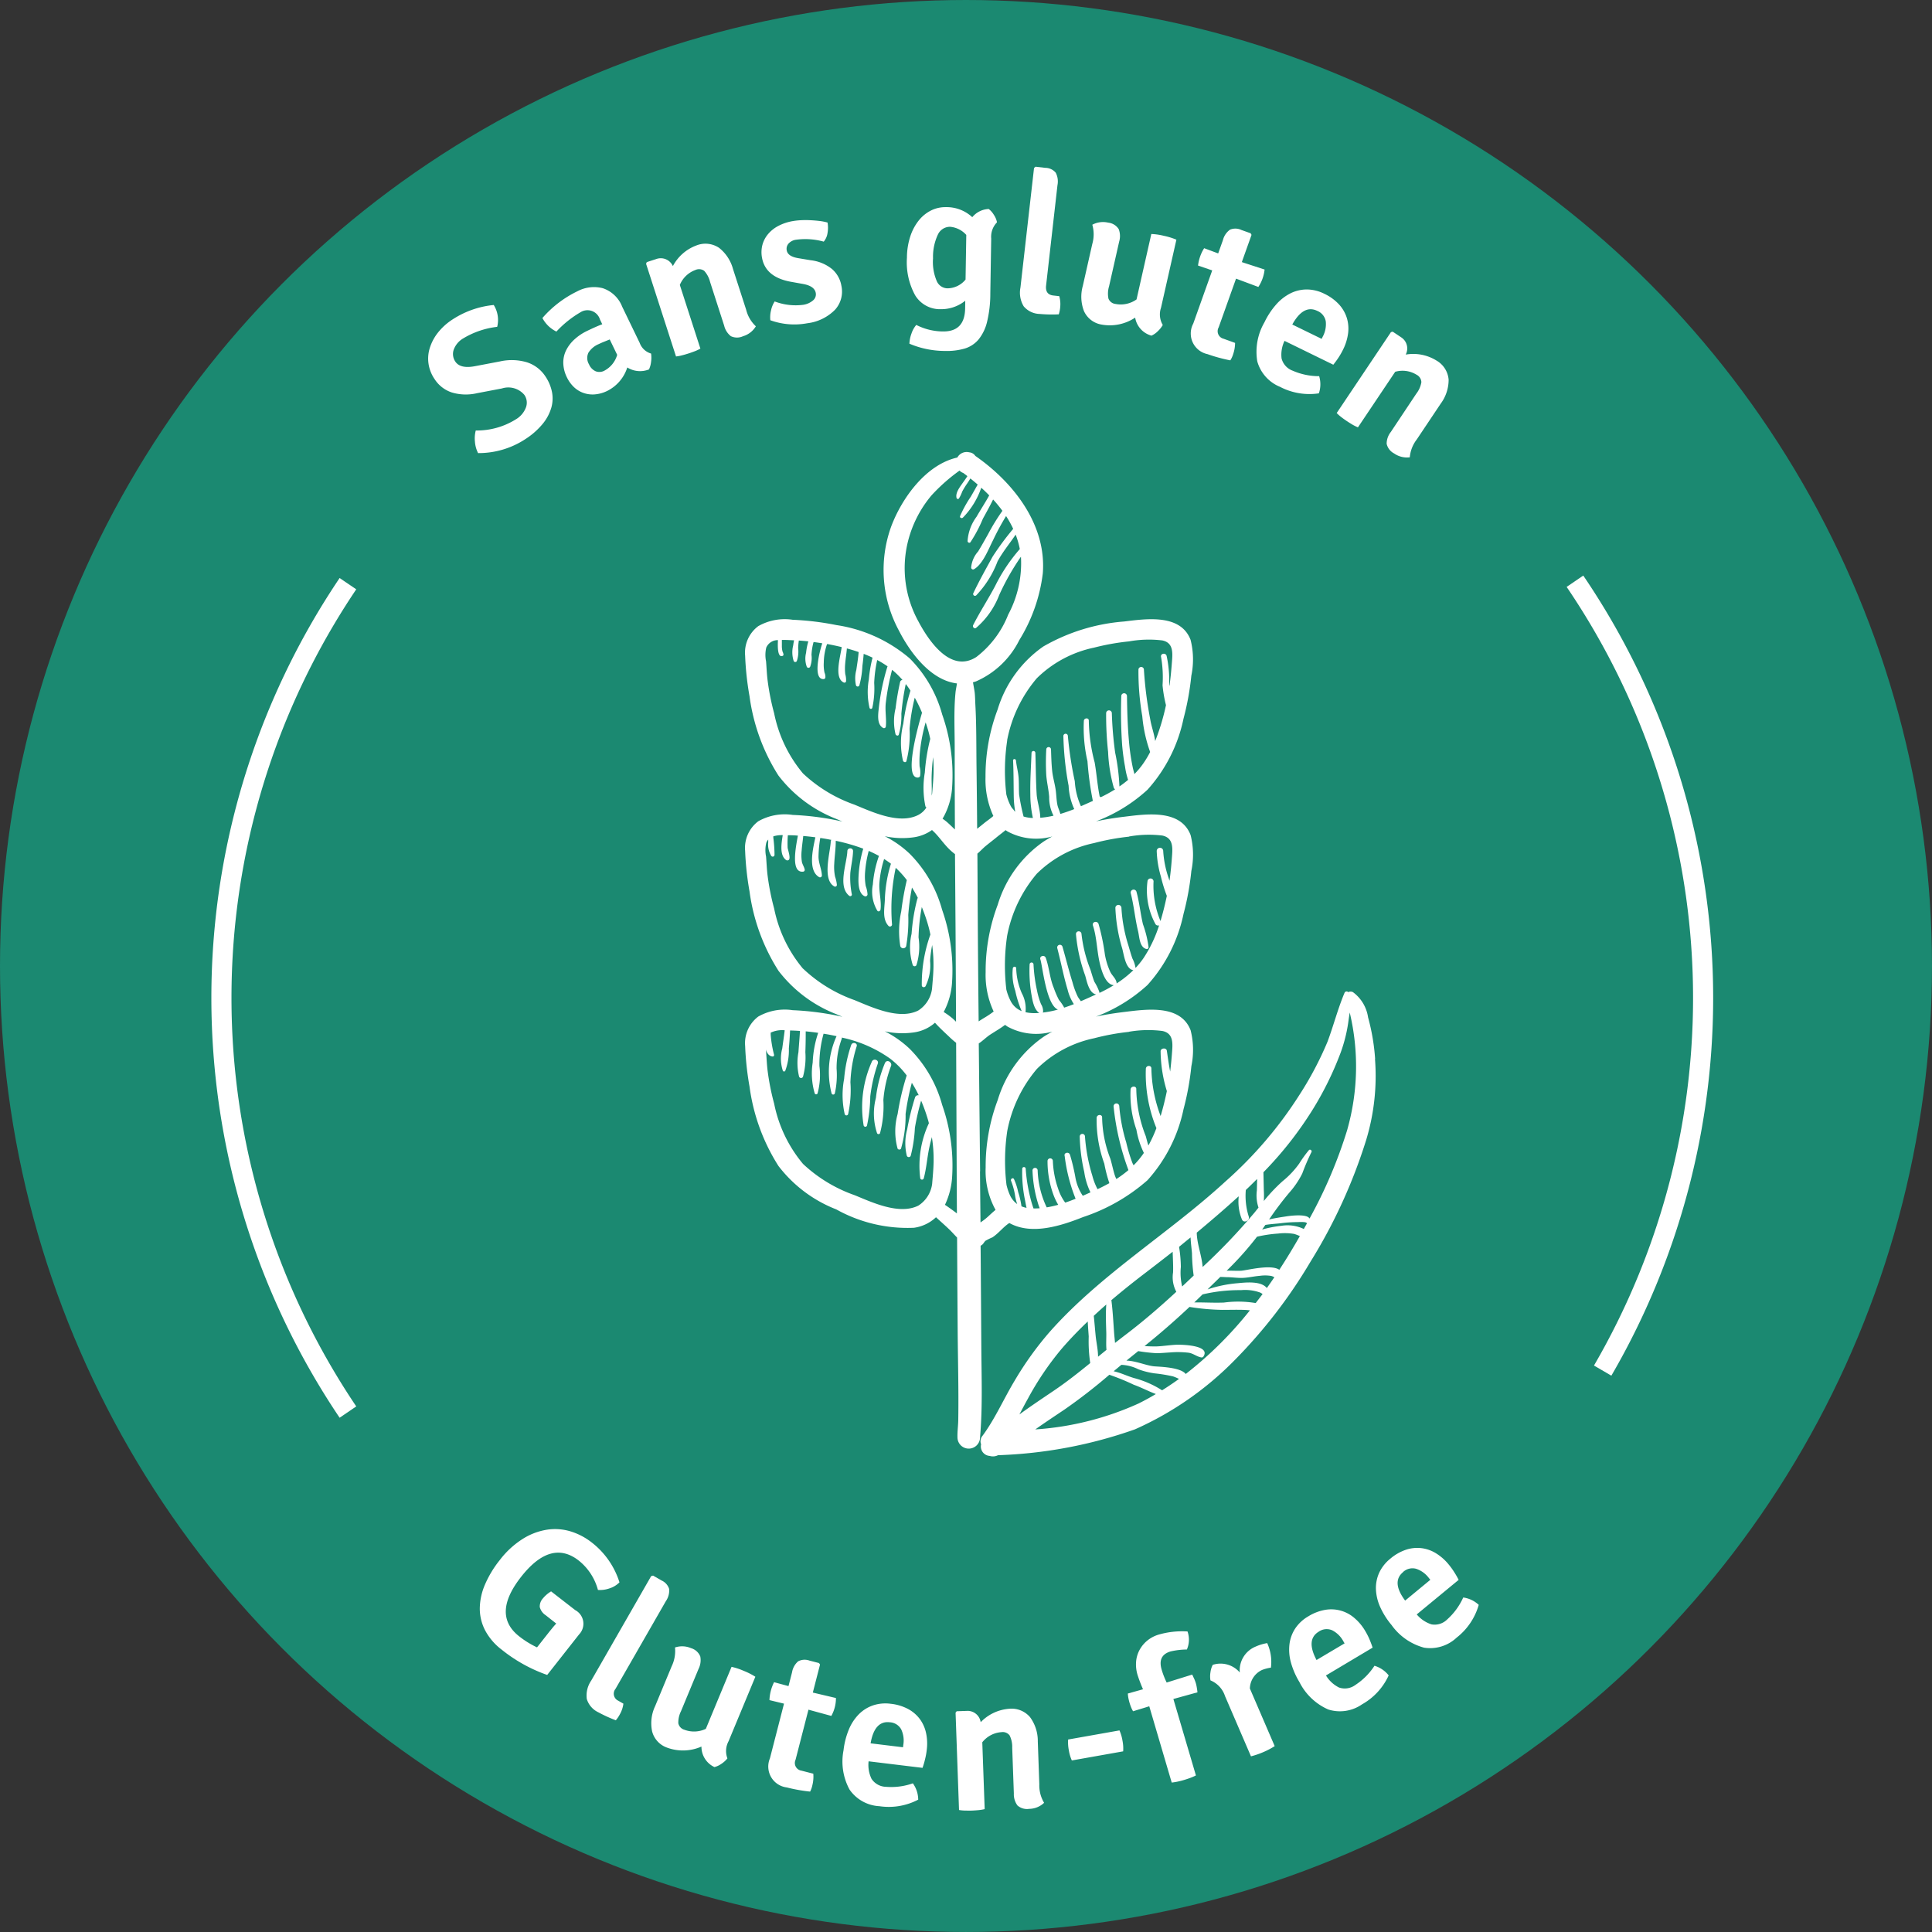<svg xmlns="http://www.w3.org/2000/svg" width="92.925" height="92.925" viewBox="0 0 92.925 92.925"><rect x="0" y="0" width="92.925" height="92.925" fill="#333333" stroke="none"/><defs><style>.a{fill:#1b8971;}.b{fill:#fff;}</style></defs><g transform="translate(0 0)"><ellipse class="a" cx="46.462" cy="46.462" rx="46.462" ry="46.462"/></g><g transform="translate(23.08 73.547)"><path class="b" d="M39.278,102.838l1.159.9a.742.742,0,0,1,.186,1.171l-1.533,1.948A7.379,7.379,0,0,1,36.9,105.64a2.838,2.838,0,0,1-.795-.926,2.276,2.276,0,0,1-.257-1.058,2.977,2.977,0,0,1,.248-1.143,5.127,5.127,0,0,1,.709-1.176,4.245,4.245,0,0,1,1.13-1.037,3.09,3.09,0,0,1,1.171-.433,2.568,2.568,0,0,1,1.126.091,3.135,3.135,0,0,1,1.008.534,3.9,3.9,0,0,1,1.326,1.911,1.168,1.168,0,0,1-.491.294,1.36,1.36,0,0,1-.544.072,2.7,2.7,0,0,0-.916-1.407q-1.338-1.054-2.773.768t-.1,2.87a4.417,4.417,0,0,0,.859.531l.521-.662c.085-.11.162-.2.229-.284s.125-.144.173-.2l-.506-.4a.657.657,0,0,1-.285-.394.569.569,0,0,1,.155-.42A1.5,1.5,0,0,1,39.278,102.838Z" transform="translate(-35.851 -99.843)"/><g transform="translate(5.122 2.229)"><path class="b" d="M43.873,108.69l.254.145a1.379,1.379,0,0,1-.164.5,1.62,1.62,0,0,1-.2.3,6.77,6.77,0,0,1-.839-.383,1.041,1.041,0,0,1-.558-.643,1.268,1.268,0,0,1,.215-.886l2.882-5.023.091-.024.411.236a.665.665,0,0,1,.364.41.912.912,0,0,1-.163.588l-2.417,4.211A.37.37,0,0,0,43.873,108.69Z" transform="translate(-42.345 -102.669)"/></g><g transform="translate(8.243 5.638)"><path class="b" d="M46.491,109.869l.794-1.914a1.69,1.69,0,0,0,.161-.907,1.084,1.084,0,0,1,.77.032.685.685,0,0,1,.446.4.942.942,0,0,1-.084.6l-.845,2.037a1.206,1.206,0,0,0-.127.578.412.412,0,0,0,.291.31,1.316,1.316,0,0,0,1.032-.043l1.237-2.982a3.061,3.061,0,0,1,.582.191,3.264,3.264,0,0,1,.563.285l-1.288,3.1a.994.994,0,0,0-.056.827,1.253,1.253,0,0,1-.287.26,1.036,1.036,0,0,1-.337.158,1.082,1.082,0,0,1-.625-.987,2.2,2.2,0,0,1-1.651.052,1.129,1.129,0,0,1-.721-.78A1.917,1.917,0,0,1,46.491,109.869Z" transform="translate(-46.303 -106.993)"/></g><g transform="translate(13.888 6.282)"><path class="b" d="M56.7,109.651a1.751,1.751,0,0,1-.222.861l-1.1-.3-.621,2.41a.372.372,0,0,0,.285.523l.569.146a1.691,1.691,0,0,1-.043.546,1.213,1.213,0,0,1-.11.315,7.741,7.741,0,0,1-1.121-.2,1.013,1.013,0,0,1-.812-1.4l.677-2.63-.7-.17a2.1,2.1,0,0,1,.222-.862l.694.188.17-.66a.888.888,0,0,1,.293-.531.672.672,0,0,1,.546-.036l.458.118.05.072-.347,1.348Z" transform="translate(-53.461 -107.809)"/></g><g transform="translate(17.457 8.383)"><path class="b" d="M61.82,113.573l-2.593-.315a1.531,1.531,0,0,0,.14.841.853.853,0,0,0,.7.386,3.125,3.125,0,0,0,1.289-.168,1.364,1.364,0,0,1,.257.785,3.048,3.048,0,0,1-1.869.315,1.861,1.861,0,0,1-1.434-.8,2.824,2.824,0,0,1-.289-1.889,3.712,3.712,0,0,1,.256-1,2.288,2.288,0,0,1,.48-.732,1.758,1.758,0,0,1,.681-.427,1.894,1.894,0,0,1,.858-.077,2.274,2.274,0,0,1,.828.249,1.717,1.717,0,0,1,.569.488,1.754,1.754,0,0,1,.3.681,2.418,2.418,0,0,1,.029.813,3.207,3.207,0,0,1-.082.443C61.91,113.3,61.868,113.439,61.82,113.573Zm-1.573-2.192q-.733-.089-.924,1.012l1.559.19.014-.113a1.262,1.262,0,0,0-.1-.746A.663.663,0,0,0,60.247,111.381Z" transform="translate(-57.986 -110.473)"/></g><g transform="translate(22.885 8.64)"><path class="b" d="M68.82,112.369l.073,2.062a1.616,1.616,0,0,0,.23.891,1.06,1.06,0,0,1-.718.291.693.693,0,0,1-.565-.165.907.907,0,0,1-.172-.576l-.079-2.2a1.226,1.226,0,0,0-.125-.592.416.416,0,0,0-.394-.156,1.282,1.282,0,0,0-.92.487l.115,3.215a2.281,2.281,0,0,1-.3.049c-.1.009-.21.017-.317.021s-.213,0-.317,0a2.261,2.261,0,0,1-.3-.027l-.166-4.682.054-.069.472-.016a.637.637,0,0,1,.682.543,2.117,2.117,0,0,1,1.35-.644,1.169,1.169,0,0,1,1.023.4A1.936,1.936,0,0,1,68.82,112.369Z" transform="translate(-64.869 -110.798)"/></g><g transform="translate(28.289 9.683)"><path class="b" d="M74.375,113.127l-2.469.438a1.953,1.953,0,0,1-.145-.494,1.975,1.975,0,0,1-.033-.513l2.469-.438a1.985,1.985,0,0,1,.145.494A1.941,1.941,0,0,1,74.375,113.127Z" transform="translate(-71.722 -112.121)"/></g><g transform="translate(31.167 4.915)"><path class="b" d="M77.481,113.351l-1.08-3.668-.779.239a1.424,1.424,0,0,1-.1-.207c-.028-.07-.051-.139-.071-.206s-.036-.136-.051-.207a1.684,1.684,0,0,1-.029-.233l.729-.205a7.051,7.051,0,0,1-.263-.692,1.709,1.709,0,0,1-.069-.635,1.424,1.424,0,0,1,.168-.568,1.506,1.506,0,0,1,.375-.45,1.563,1.563,0,0,1,.553-.287,4.064,4.064,0,0,1,1.377-.148,1.183,1.183,0,0,1-.031.868,3.548,3.548,0,0,0-.782.092q-.635.187-.431.876a3.935,3.935,0,0,0,.241.62l1.229-.382c.035.076.068.146.1.213a1.87,1.87,0,0,1,.074.2,1.764,1.764,0,0,1,.047.213c.013.075.024.151.032.227l-1.159.321,1.084,3.677a2.674,2.674,0,0,1-.285.123c-.092.034-.187.065-.283.094s-.193.054-.289.075A2.815,2.815,0,0,1,77.481,113.351Z" transform="translate(-75.371 -106.076)"/></g><g transform="translate(35.125 5.482)"><path class="b" d="M80.406,108.588a1.166,1.166,0,0,1,0-.392,1.046,1.046,0,0,1,.11-.356,1.22,1.22,0,0,1,1.3.368,1.233,1.233,0,0,1,.771-1.249,2.232,2.232,0,0,1,.547-.164,2.162,2.162,0,0,1,.179,1.181,1.891,1.891,0,0,0-.427.111,1.012,1.012,0,0,0-.585.891l1.194,2.772a3.7,3.7,0,0,1-.541.285,3.97,3.97,0,0,1-.6.206l-1.247-2.894A1.228,1.228,0,0,0,80.406,108.588Z" transform="translate(-80.39 -106.794)"/></g><g transform="translate(38.924 3.86)"><path class="b" d="M89.222,106.579l-2.244,1.338a1.538,1.538,0,0,0,.626.579.851.851,0,0,0,.791-.124,3.121,3.121,0,0,0,.916-.921,1.357,1.357,0,0,1,.683.463,3.043,3.043,0,0,1-1.284,1.394,1.862,1.862,0,0,1-1.621.246,2.819,2.819,0,0,1-1.386-1.317,3.74,3.74,0,0,1-.412-.95,2.285,2.285,0,0,1-.068-.874,1.775,1.775,0,0,1,.276-.755,1.9,1.9,0,0,1,.632-.586,2.289,2.289,0,0,1,.807-.31,1.7,1.7,0,0,1,1.406.39,2.425,2.425,0,0,1,.522.625,3.378,3.378,0,0,1,.205.4C89.127,106.31,89.177,106.443,89.222,106.579Zm-2.587-.771q-.635.379-.111,1.366l1.349-.8-.058-.1a1.267,1.267,0,0,0-.536-.529A.664.664,0,0,0,86.635,105.807Z" transform="translate(-85.206 -104.738)"/></g><g transform="translate(43.098 0.902)"><path class="b" d="M94.479,102.526l-2.016,1.662a1.54,1.54,0,0,0,.707.478.852.852,0,0,0,.763-.242,3.139,3.139,0,0,0,.766-1.05,1.363,1.363,0,0,1,.746.354,3.059,3.059,0,0,1-1.059,1.573,1.864,1.864,0,0,1-1.566.487,2.815,2.815,0,0,1-1.569-1.091,3.692,3.692,0,0,1-.551-.876,2.3,2.3,0,0,1-.2-.853,1.772,1.772,0,0,1,.159-.788,1.905,1.905,0,0,1,.535-.674,2.3,2.3,0,0,1,.751-.429,1.712,1.712,0,0,1,.746-.076,1.734,1.734,0,0,1,.7.248,2.439,2.439,0,0,1,.61.539,3.423,3.423,0,0,1,.264.365C94.344,102.274,94.415,102.4,94.479,102.526Zm-2.674-.371q-.569.47.1,1.368l1.212-1-.072-.088a1.258,1.258,0,0,0-.61-.441A.664.664,0,0,0,91.8,102.154Z" transform="translate(-90.499 -100.987)"/></g></g><g transform="translate(20.596 8.02)"><g transform="translate(0 6.648)"><path class="b" d="M35.1,32.31a1.436,1.436,0,0,1-.151-.542,1.5,1.5,0,0,1,.039-.545,3.539,3.539,0,0,0,1.937-.542,1.122,1.122,0,0,0,.48-.577.657.657,0,0,0-.077-.591,1.011,1.011,0,0,0-1.084-.312l-1.191.227a2.355,2.355,0,0,1-1.218-.035,1.566,1.566,0,0,1-.825-.639,1.762,1.762,0,0,1-.293-.737,1.706,1.706,0,0,1,.06-.763,2.291,2.291,0,0,1,.387-.732,2.878,2.878,0,0,1,.7-.635,4.39,4.39,0,0,1,1.989-.7,1.362,1.362,0,0,1,.166,1.05,4.068,4.068,0,0,0-1.632.555,1.043,1.043,0,0,0-.464.558.644.644,0,0,0,.081.557q.24.36.955.221l1.192-.227a2.569,2.569,0,0,1,1.289.039,1.672,1.672,0,0,1,.9.684,2.052,2.052,0,0,1,.313.742,1.62,1.62,0,0,1-.035.774,2.2,2.2,0,0,1-.411.764,3.565,3.565,0,0,1-.819.724A4.092,4.092,0,0,1,35.1,32.31Z" transform="translate(-32.701 -25.185)"/></g><g transform="translate(5.497 5.785)"><path class="b" d="M44.893,27.29a1.334,1.334,0,0,1,0,.4,1.154,1.154,0,0,1-.1.363,1.154,1.154,0,0,1-1.044-.094,1.9,1.9,0,0,1-.95,1.121,1.659,1.659,0,0,1-.636.176,1.318,1.318,0,0,1-.555-.084,1.292,1.292,0,0,1-.446-.289,1.613,1.613,0,0,1-.312-.438,1.652,1.652,0,0,1-.179-.686,1.341,1.341,0,0,1,.132-.617,1.786,1.786,0,0,1,.4-.528,2.494,2.494,0,0,1,.614-.413c.307-.148.55-.255.728-.32l-.11-.23a.628.628,0,0,0-.944-.343,5.018,5.018,0,0,0-1.151.925,1.5,1.5,0,0,1-.673-.652,5.259,5.259,0,0,1,1.681-1.286,1.7,1.7,0,0,1,1.221-.148,1.51,1.51,0,0,1,.932.884l.845,1.747A.825.825,0,0,0,44.893,27.29Zm-2.25.826a1.246,1.246,0,0,0,.62-.763l-.358-.741-.273.11c-.088.035-.172.073-.252.111a1.077,1.077,0,0,0-.5.416.59.59,0,0,0,.028.559.63.63,0,0,0,.319.334A.5.5,0,0,0,42.643,28.116Z" transform="translate(-39.671 -24.09)"/></g><g transform="translate(10.48 3.703)"><path class="b" d="M50.169,22.664l.634,1.963a1.626,1.626,0,0,0,.466.795,1.067,1.067,0,0,1-.613.476.692.692,0,0,1-.588,0,.911.911,0,0,1-.323-.507l-.677-2.1a1.23,1.23,0,0,0-.282-.535.419.419,0,0,0-.422-.043,1.288,1.288,0,0,0-.752.72l.989,3.062a1.963,1.963,0,0,1-.272.128c-.1.038-.2.074-.3.106s-.2.062-.305.088a2.038,2.038,0,0,1-.295.056l-1.44-4.458.034-.08.45-.146a.639.639,0,0,1,.805.337,2.112,2.112,0,0,1,1.123-.989,1.174,1.174,0,0,1,1.095.109A1.933,1.933,0,0,1,50.169,22.664Z" transform="translate(-45.99 -21.451)"/></g><g transform="translate(16.031 2.564)"><path class="b" d="M53.454,24.825a1.34,1.34,0,0,1,.033-.473,1.247,1.247,0,0,1,.176-.431,2.834,2.834,0,0,0,1.368.162.937.937,0,0,0,.476-.212.376.376,0,0,0,.131-.361c-.04-.218-.24-.36-.6-.428l-.558-.1q-1.25-.213-1.425-1.152a1.423,1.423,0,0,1,.016-.624,1.351,1.351,0,0,1,.27-.521,1.625,1.625,0,0,1,.49-.393,2.336,2.336,0,0,1,.688-.233,3.208,3.208,0,0,1,.4-.045,4.4,4.4,0,0,1,.457,0c.155.007.305.02.449.037a2.573,2.573,0,0,1,.38.075,1.432,1.432,0,0,1,0,.5.823.823,0,0,1-.183.418,3.309,3.309,0,0,0-1.335-.091.587.587,0,0,0-.36.187.379.379,0,0,0-.084.328c.035.192.218.315.55.371l.6.1a1.985,1.985,0,0,1,1.021.418,1.365,1.365,0,0,1,.457.81,1.3,1.3,0,0,1-.3,1.147,2.248,2.248,0,0,1-1.341.656A3.394,3.394,0,0,1,53.454,24.825Z" transform="translate(-53.029 -20.006)"/></g><g transform="translate(23.022 1.937)"><path class="b" d="M65.039,19.7a1.079,1.079,0,0,1,.792-.394,1.039,1.039,0,0,1,.251.288.959.959,0,0,1,.146.353.993.993,0,0,0-.278.781l-.043,2.64a5.772,5.772,0,0,1-.155,1.361,2.143,2.143,0,0,1-.411.854,1.4,1.4,0,0,1-.674.438,3.119,3.119,0,0,1-.944.113,4.39,4.39,0,0,1-1.707-.349,1.577,1.577,0,0,1,.1-.491,1.235,1.235,0,0,1,.23-.412,2.853,2.853,0,0,0,1.272.314q1.061.018,1.078-1.109l.006-.369a1.839,1.839,0,0,1-1.17.407,1.393,1.393,0,0,1-1.243-.673,3.29,3.29,0,0,1-.392-1.805,3.308,3.308,0,0,1,.163-1.028,2.427,2.427,0,0,1,.409-.765,1.767,1.767,0,0,1,.59-.478,1.544,1.544,0,0,1,.712-.159A1.81,1.81,0,0,1,65.039,19.7Zm-.323,3,.035-2.147a1.181,1.181,0,0,0-.779-.391.643.643,0,0,0-.593.388,2.507,2.507,0,0,0-.227,1.132,2.318,2.318,0,0,0,.177,1.087.572.572,0,0,0,.5.353A1.135,1.135,0,0,0,64.716,22.7Z" transform="translate(-61.893 -19.211)"/></g><g transform="translate(28.469)"><path class="b" d="M70.391,22.947l.292.033a1.39,1.39,0,0,1,.046.52,1.575,1.575,0,0,1-.069.354,6.629,6.629,0,0,1-.921-.019,1.036,1.036,0,0,1-.767-.368,1.268,1.268,0,0,1-.156-.9l.654-5.754.073-.059.47.054a.659.659,0,0,1,.5.233.91.91,0,0,1,.084.6l-.547,4.824Q70,22.9,70.391,22.947Z" transform="translate(-68.8 -16.755)"/></g><g transform="translate(31.418 2.664)"><path class="b" d="M72.606,23.2l.457-2.022a1.672,1.672,0,0,0,0-.92,1.091,1.091,0,0,1,.765-.1.683.683,0,0,1,.506.314.943.943,0,0,1,.02.6l-.486,2.15a1.2,1.2,0,0,0-.028.591.414.414,0,0,0,.341.256,1.311,1.311,0,0,0,1.009-.218l.711-3.147a2.951,2.951,0,0,1,.606.088,3.279,3.279,0,0,1,.6.185l-.741,3.278a.992.992,0,0,0,.086.825,1.283,1.283,0,0,1-.239.3,1.035,1.035,0,0,1-.305.213,1.082,1.082,0,0,1-.784-.867,2.2,2.2,0,0,1-1.618.334,1.129,1.129,0,0,1-.844-.647A1.923,1.923,0,0,1,72.606,23.2Z" transform="translate(-72.539 -20.133)"/></g><g transform="translate(36.697 2.967)"><path class="b" d="M82.765,22.494a1.89,1.89,0,0,1-.1.438,1.848,1.848,0,0,1-.2.4l-1.073-.4-.836,2.344a.373.373,0,0,0,.237.547l.553.2a1.735,1.735,0,0,1-.092.539,1.168,1.168,0,0,1-.138.3,7.726,7.726,0,0,1-1.1-.3,1.012,1.012,0,0,1-.682-1.468l.912-2.558-.681-.233a1.879,1.879,0,0,1,.1-.435,1.828,1.828,0,0,1,.194-.4l.674.251.229-.642a.88.88,0,0,1,.339-.5.671.671,0,0,1,.547.014l.446.159.043.077-.467,1.31Z" transform="translate(-79.234 -20.517)"/></g><g transform="translate(39.827 5.902)"><path class="b" d="M86.908,27.859l-2.346-1.147a1.533,1.533,0,0,0-.143.841.849.849,0,0,0,.537.594,3.133,3.133,0,0,0,1.272.263,1.358,1.358,0,0,1-.014.826,3.055,3.055,0,0,1-1.869-.313A1.865,1.865,0,0,1,83.252,27.7a2.819,2.819,0,0,1,.344-1.88,3.694,3.694,0,0,1,.57-.864,2.279,2.279,0,0,1,.693-.536,1.769,1.769,0,0,1,.783-.18,1.9,1.9,0,0,1,.835.207,2.291,2.291,0,0,1,.7.506,1.731,1.731,0,0,1,.379.648,1.761,1.761,0,0,1,.064.743,2.454,2.454,0,0,1-.238.778,3.455,3.455,0,0,1-.222.391Q87.042,27.692,86.908,27.859Zm-.768-2.588q-.664-.323-1.205.655l1.412.689.05-.1a1.266,1.266,0,0,0,.149-.738A.664.664,0,0,0,86.14,25.271Z" transform="translate(-83.202 -24.239)"/></g><g transform="translate(43.697 7.94)"><path class="b" d="M93.108,30.282,91.959,32a1.627,1.627,0,0,0-.335.858,1.075,1.075,0,0,1-.753-.185.694.694,0,0,1-.36-.465.915.915,0,0,1,.2-.568L91.936,29.8a1.228,1.228,0,0,0,.245-.554.418.418,0,0,0-.228-.357,1.285,1.285,0,0,0-1.031-.144l-1.792,2.673a2.439,2.439,0,0,1-.269-.134c-.089-.054-.179-.11-.267-.169s-.176-.121-.259-.185a2.236,2.236,0,0,1-.227-.2l2.609-3.892.084-.023.393.263a.636.636,0,0,1,.234.84A2.118,2.118,0,0,1,92.9,28.2a1.172,1.172,0,0,1,.592.927A1.934,1.934,0,0,1,93.108,30.282Z" transform="translate(-88.109 -26.823)"/></g></g><g transform="translate(10.166 27.802)"><path class="b" d="M25.645,82.226a36.138,36.138,0,0,1,0-40.388l.8.543a35.17,35.17,0,0,0,0,39.3Z" transform="translate(-19.476 -41.838)"/></g><g transform="translate(75.352 27.684)"><path class="b" d="M104.283,80.172l-.836-.488a35.179,35.179,0,0,0-1.315-37.45l.8-.545a36.153,36.153,0,0,1,1.351,38.483Z" transform="translate(-102.132 -41.689)"/></g><g transform="translate(35.838 21.74)"><path class="b" d="M57.22,53.347c0-.176-.267-.175-.274,0-.02.593-.482,1.715.1,2.158a.078.078,0,0,0,.118-.067,4.113,4.113,0,0,1-.075-1.046C57.125,54.043,57.21,53.7,57.22,53.347Zm.9,10.139a5.345,5.345,0,0,0-.39,3.061.084.084,0,0,0,.161,0,7.1,7.1,0,0,0,.157-1.4,7.556,7.556,0,0,1,.363-1.58C58.473,63.381,58.184,63.3,58.119,63.485ZM70.929,57.2c.068.281.065.772.4.857a.084.084,0,0,0,.106-.08,5.216,5.216,0,0,0-.272-1.114c-.122-.517-.17-1.046-.311-1.559a.142.142,0,0,0-.274.075C70.731,55.984,70.783,56.6,70.929,57.2Zm-12.17,6.329a6.191,6.191,0,0,0-.44,1.692,3,3,0,0,0,.057,1.7.081.081,0,0,0,.14,0,5.068,5.068,0,0,0,.162-1.6,5.961,5.961,0,0,1,.364-1.626C59.126,63.51,58.851,63.342,58.759,63.534Zm-1.626-.863a6.807,6.807,0,0,0-.342,1.638A4.133,4.133,0,0,0,56.819,66a.086.086,0,0,0,.164,0,5.44,5.44,0,0,0,.11-1.534,6.572,6.572,0,0,1,.3-1.725C57.452,62.575,57.191,62.507,57.133,62.671ZM63.39,77.264q-.015-2.468-.035-4.934a.558.558,0,0,0,.072-.047c.069-.053.1-.138.163-.192a2.9,2.9,0,0,1,.329-.163c.3-.192.521-.5.818-.692,1.073.6,2.5.131,3.551-.287a8.942,8.942,0,0,0,3.095-1.772,7.325,7.325,0,0,0,1.732-3.414,13.263,13.263,0,0,0,.377-2.069,3.867,3.867,0,0,0-.035-1.725c-.483-1.263-2.14-1.011-3.2-.883-.442.054-.9.124-1.351.222a7.676,7.676,0,0,0,2.476-1.52,7.327,7.327,0,0,0,1.732-3.415,13.236,13.236,0,0,0,.377-2.069,3.867,3.867,0,0,0-.035-1.725c-.483-1.263-2.14-1.012-3.2-.883-.442.053-.9.124-1.351.221a7.662,7.662,0,0,0,2.476-1.52,7.325,7.325,0,0,0,1.732-3.414,13.236,13.236,0,0,0,.377-2.069,3.867,3.867,0,0,0-.035-1.725c-.483-1.263-2.14-1.012-3.2-.884a9.2,9.2,0,0,0-3.881,1.2,5.7,5.7,0,0,0-2.2,3.032,9.05,9.05,0,0,0-.583,3.251,4.172,4.172,0,0,0,.377,1.871c-.14.125-.305.233-.434.338s-.229.186-.345.277q-.011-1.463-.03-2.927c-.014-1.023,0-2.053-.058-3.074-.009-.176-.01-.356-.028-.531-.011-.1-.032-.209-.05-.313-.028-.155-.006-.029-.035-.2v0c.049-.013.1-.028.148-.045A4.206,4.206,0,0,0,65.216,43.2a7.9,7.9,0,0,0,1.13-3.206c.188-2.342-1.412-4.382-3.245-5.654a.387.387,0,0,0-.25-.166l-.053-.009a.512.512,0,0,0-.562.253c-1.513.338-2.666,1.955-3.175,3.3a6.139,6.139,0,0,0,.361,5.017c.546,1.072,1.535,2.4,2.795,2.548-.013.084,0,0-.023.144-.017.1-.039.208-.048.313-.087.893-.034,1.812-.037,2.707q0,1.931.01,3.86c-.11-.1-.218-.21-.331-.311a2.151,2.151,0,0,0-.263-.205,3.4,3.4,0,0,0,.463-1.565,8.78,8.78,0,0,0-.481-3.449,6.1,6.1,0,0,0-1.565-2.7,7.023,7.023,0,0,0-3.523-1.6,13.508,13.508,0,0,0-2.1-.255,2.579,2.579,0,0,0-1.658.306,1.593,1.593,0,0,0-.632,1.419,14.288,14.288,0,0,0,.212,1.956,9.438,9.438,0,0,0,1.388,3.808A6.444,6.444,0,0,0,56.413,51.8l.295.126c-.1-.022-.193-.043-.289-.062a13.416,13.416,0,0,0-2.1-.256,2.579,2.579,0,0,0-1.658.306,1.6,1.6,0,0,0-.632,1.419,14.287,14.287,0,0,0,.212,1.956A9.438,9.438,0,0,0,53.63,59.1a6.444,6.444,0,0,0,2.783,2.091l.295.126c-.1-.021-.193-.043-.289-.062A13.512,13.512,0,0,0,54.32,61a2.579,2.579,0,0,0-1.658.306,1.6,1.6,0,0,0-.632,1.419,14.313,14.313,0,0,0,.212,1.957,9.434,9.434,0,0,0,1.388,3.808,6.444,6.444,0,0,0,2.783,2.091,7.032,7.032,0,0,0,3.738.884,1.925,1.925,0,0,0,1.058-.506c.219.2.44.394.654.6.11.106.23.244.361.377q.012,2.235.028,4.468c.01,1.416.051,2.836.029,4.252,0,.3-.047.59-.039.888a.543.543,0,0,0,1.086,0C63.453,80.118,63.4,78.692,63.39,77.264ZM61.723,53.127a2.718,2.718,0,0,0,.4.366q.014,1.831.027,3.662.014,2.2.023,4.4c-.067-.067-.13-.129-.185-.174a3.505,3.505,0,0,0-.409-.294,3.488,3.488,0,0,0,.405-1.469,8.78,8.78,0,0,0-.481-3.449,6.1,6.1,0,0,0-1.565-2.7,5.048,5.048,0,0,0-1.192-.837,3.947,3.947,0,0,0,1.4.051,1.98,1.98,0,0,0,.871-.349c.032.03.065.061.1.095C61.337,52.645,61.514,52.9,61.723,53.127ZM61,49.732c.01-.3.032-.6.071-.9a7.219,7.219,0,0,1,.022.741c-.008.336-.042.672-.069,1.008-.008.035-.017.07-.026.1C61.018,50.364,60.991,50.032,61,49.732Zm-6.187-.118a6.5,6.5,0,0,1-1.388-2.892,11.775,11.775,0,0,1-.314-1.576c-.039-.308-.05-.616-.075-.925a1.529,1.529,0,0,1,.01-.663.6.6,0,0,1,.562-.357c-.019.356-.013.871.235.752a.065.065,0,0,0,.032-.057.417.417,0,0,0-.045-.14,1.037,1.037,0,0,1-.034-.292c0-.091,0-.182,0-.273.113,0,.223,0,.322.006s.177.008.265.012c-.017.08-.032.161-.042.244a1.36,1.36,0,0,0,.026.759.086.086,0,0,0,.147,0,1.426,1.426,0,0,0,.066-.623,2.986,2.986,0,0,1,.032-.368c.153.009.305.023.457.039a2.987,2.987,0,0,0-.108.55,1.138,1.138,0,0,0,.036.678.092.092,0,0,0,.157,0,1.2,1.2,0,0,0,.067-.581,2.818,2.818,0,0,1,.1-.615c.14.018.279.038.419.061-.163.482-.453,1.752.066,1.721a.087.087,0,0,0,.082-.063.493.493,0,0,0-.041-.248,1.8,1.8,0,0,1-.035-.478,2.817,2.817,0,0,1,.157-.894l.026,0c.224.042.452.09.679.145-.062.465-.377,1.477.092,1.7a.08.08,0,0,0,.117-.048,1.04,1.04,0,0,0-.037-.349,2.432,2.432,0,0,1-.006-.485c.018-.252.065-.5.082-.754q.286.077.567.174c-.023.289-.069.573-.112.86a1.557,1.557,0,0,0-.017.737.086.086,0,0,0,.165,0,4.2,4.2,0,0,0,.144-.928c.026-.195.048-.388.062-.582q.218.084.427.183a6.273,6.273,0,0,0-.178,1.043,3.423,3.423,0,0,0,.032,1.371.07.07,0,0,0,.134,0,4.349,4.349,0,0,0,.091-1.2,6.237,6.237,0,0,1,.145-1.1,4.7,4.7,0,0,1,.5.306.15.15,0,0,0-.016.034,10.794,10.794,0,0,0-.4,1.9c-.032.313-.129.845.2,1.026a.088.088,0,0,0,.131-.075c.038-.374-.049-.763,0-1.15a11.564,11.564,0,0,1,.3-1.571,4.074,4.074,0,0,1,.5.488.124.124,0,0,0-.114.1,12.744,12.744,0,0,0-.218,1.266,2.633,2.633,0,0,0,0,1.249c.024.057.121.094.153.02a3.155,3.155,0,0,0,.125-1.006,11.89,11.89,0,0,1,.212-1.433c.08.1.155.21.226.319a9.174,9.174,0,0,0-.344,1.589,3.806,3.806,0,0,0-.014,1.785c.024.06.129.1.162.021a5.118,5.118,0,0,0,.154-1.557,9.307,9.307,0,0,1,.248-1.5,6.6,6.6,0,0,1,.35.726c-.182.615-.9,3.166-.192,3.114a.108.108,0,0,0,.1-.074,1.193,1.193,0,0,0-.025-.468,4.585,4.585,0,0,1,.008-.6,7.937,7.937,0,0,1,.284-1.511q.065.193.121.386c.039.136.071.272.1.409a9.078,9.078,0,0,0-.261,1.62,4.324,4.324,0,0,0,.028,1.618.105.105,0,0,0,.049.06,1.022,1.022,0,0,1-.4.365c-.916.461-2.207-.148-3.062-.5A6.989,6.989,0,0,1,54.814,49.614Zm0,9.39a6.5,6.5,0,0,1-1.388-2.892,11.775,11.775,0,0,1-.314-1.576c-.039-.308-.05-.616-.075-.925a1.529,1.529,0,0,1,.01-.663.5.5,0,0,1,.094-.155c0,.041,0,.082,0,.124a1.058,1.058,0,0,0,.141.655.087.087,0,0,0,.162-.043,6.824,6.824,0,0,0-.058-.826c0-.021,0-.043,0-.065a1.427,1.427,0,0,1,.453-.058c-.072.441-.149.98.165,1.2a.111.111,0,0,0,.112,0c.13-.068-.035-.5-.042-.6a5.157,5.157,0,0,1,.011-.595l.043,0q.22,0,.44.019c-.107.58-.347,1.793.247,1.733a.085.085,0,0,0,.08-.106c-.026-.122-.1-.226-.132-.349a2.053,2.053,0,0,1-.014-.561c.015-.233.054-.465.076-.7q.292.024.584.063c-.118.554-.372,1.595.18,1.915a.089.089,0,0,0,.133-.076c-.009-.3-.157-.58-.162-.9a5.835,5.835,0,0,1,.084-.907c.12.018.24.037.359.059l.174.034a.122.122,0,0,0-.029.076c-.02.527-.425,1.828.17,2.162a.084.084,0,0,0,.125-.073,1.721,1.721,0,0,0-.086-.394,2.306,2.306,0,0,1-.041-.616c.016-.361.072-.718.073-1.08a.1.1,0,0,0,0-.032,9.074,9.074,0,0,1,1.323.38,5.507,5.507,0,0,0-.219,1.2c-.02.3-.06.923.275,1.081a.1.1,0,0,0,.149-.085,1.385,1.385,0,0,0-.086-.4,2.63,2.63,0,0,1-.027-.717,5.358,5.358,0,0,1,.171-.972,5.349,5.349,0,0,1,.491.241,5.373,5.373,0,0,0-.293,1.372,1.788,1.788,0,0,0,.218,1.267c.056.065.144.006.152-.062.049-.418-.085-.851-.054-1.278a5.056,5.056,0,0,1,.226-1.151c.1.064.2.131.293.2l.035.028a6.512,6.512,0,0,0-.293,1.744c-.017.416-.132.919.18,1.251a.1.1,0,0,0,.166-.069,9.428,9.428,0,0,1,.177-2.729,4.361,4.361,0,0,1,.534.59,13.833,13.833,0,0,0-.268,1.5,4.524,4.524,0,0,0-.046,1.675.149.149,0,0,0,.284,0,7.441,7.441,0,0,0,.1-1.5,11.352,11.352,0,0,1,.178-1.318c.1.162.2.33.282.5a.164.164,0,0,0-.028.058,9.041,9.041,0,0,0-.273,1.668,2.857,2.857,0,0,0,.06,1.513.1.1,0,0,0,.171,0A2.942,2.942,0,0,0,60.37,57.5a8.7,8.7,0,0,1,.157-1.46,8.1,8.1,0,0,1,.312.9q.059.211.1.424a7.007,7.007,0,0,0-.413,2.438c0,.1.128.121.179.048a2.278,2.278,0,0,0,.22-1.22,6.043,6.043,0,0,1,.1-.763,6.933,6.933,0,0,1,.062,1.1c-.008.335-.042.672-.069,1.008a1.458,1.458,0,0,1-.663,1.041c-.916.461-2.207-.148-3.062-.5A7,7,0,0,1,54.814,59Zm6.28,9.345c-.008.335-.042.672-.069,1.008a1.462,1.462,0,0,1-.663,1.042c-.916.46-2.207-.149-3.062-.5a7,7,0,0,1-2.486-1.506A6.5,6.5,0,0,1,53.426,65.5a11.763,11.763,0,0,1-.314-1.575c-.039-.308-.05-.617-.075-.926,0-.036-.007-.073-.011-.11.055.19.156.323.33.339.047,0,.073-.047.065-.085a5.351,5.351,0,0,1-.162-.963c0-.032,0-.065,0-.1a1.277,1.277,0,0,1,.673-.114c-.033.292-.08.581-.117.873a1.879,1.879,0,0,0,.03,1.077.066.066,0,0,0,.114,0,2.841,2.841,0,0,0,.173-1.077c.026-.288.047-.576.058-.864q.239.006.477.023c-.019.341-.05.68-.073,1.02a2.8,2.8,0,0,0,.028,1.166.1.1,0,0,0,.195,0,3.6,3.6,0,0,0,.109-1.166c.013-.333.018-.664.017-1,.2.019.4.042.6.071a5.084,5.084,0,0,0-.264,1.429,3.376,3.376,0,0,0,.1,1.491.077.077,0,0,0,.132,0,3.4,3.4,0,0,0,.091-1.329,5.5,5.5,0,0,1,.2-1.549c.065.011.132.021.2.033q.212.039.426.086l-.008.014A4.164,4.164,0,0,0,56.187,65a.082.082,0,0,0,.157,0,4.023,4.023,0,0,0,.084-1.188,4.13,4.13,0,0,1,.245-1.431.113.113,0,0,0,.006-.064A6.242,6.242,0,0,1,59,63.327a4.184,4.184,0,0,1,.8.812,12.492,12.492,0,0,0-.436,1.856,3.108,3.108,0,0,0,0,1.667.1.1,0,0,0,.162,0,5.715,5.715,0,0,0,.221-1.67,11.742,11.742,0,0,1,.3-1.5,5.935,5.935,0,0,1,.332.6.155.155,0,0,0-.179.11,12.007,12.007,0,0,0-.376,1.528A2.538,2.538,0,0,0,59.806,68a.1.1,0,0,0,.188,0,6.634,6.634,0,0,0,.2-1.341,12.3,12.3,0,0,1,.3-1.308,8.027,8.027,0,0,1,.345.972c.01.038.02.076.029.113a4.831,4.831,0,0,0-.416,2.652.088.088,0,0,0,.168,0c.131-.483.162-.987.266-1.476.036-.17.08-.339.125-.508A6.921,6.921,0,0,1,61.094,68.349Zm.818,2.2c-.084-.058-.175-.125-.271-.187a3.618,3.618,0,0,0,.346-1.359,8.778,8.778,0,0,0-.481-3.449,6.1,6.1,0,0,0-1.565-2.7,5.048,5.048,0,0,0-1.192-.837,3.929,3.929,0,0,0,1.4.051,1.937,1.937,0,0,0,1.013-.465c.207.233.441.446.666.658a3.927,3.927,0,0,0,.351.308q.011,2.471.021,4.942.007,1.631.016,3.263C62.117,70.7,62.016,70.623,61.912,70.552Zm-1.521-28.2a5.306,5.306,0,0,1-.522-3.923,5.533,5.533,0,0,1,1.125-2.187,8.662,8.662,0,0,1,1.349-1.193.443.443,0,0,0,.178.114c.066.05.133.1.2.153-.084.134-.181.262-.273.394-.125.179-.309.431-.248.658a.066.066,0,0,0,.11.028,1.722,1.722,0,0,0,.162-.339,3.6,3.6,0,0,1,.237-.386c.054-.08.106-.161.154-.243q.179.143.353.294c-.11.193-.218.387-.33.58a5.708,5.708,0,0,0-.517.935c-.029.083.077.123.133.077a3.84,3.84,0,0,0,.886-1.44q.2.179.382.368c-.192.35-.411.682-.61,1.029a2.2,2.2,0,0,0-.431,1.169c0,.062.088.114.136.057a6.637,6.637,0,0,0,.6-1.132c.169-.307.339-.612.492-.927a6.692,6.692,0,0,1,.448.546,9.923,9.923,0,0,0-.685,1.114c-.159.282-.314.565-.484.841a1.344,1.344,0,0,0-.335.774.093.093,0,0,0,.139.08c.432-.253.69-.96.912-1.391a12.669,12.669,0,0,1,.629-1.166,4.932,4.932,0,0,1,.342.615,13.469,13.469,0,0,0-.991,1.34c-.314.575-.644,1.159-.924,1.75a.089.089,0,0,0,.14.107,4.843,4.843,0,0,0,1.023-1.632c.248-.458.581-.856.871-1.286a4.121,4.121,0,0,1,.2.693,8.222,8.222,0,0,0-1.182,1.768c-.337.639-.735,1.247-1.062,1.889-.042.083.049.2.139.138a3.942,3.942,0,0,0,1.116-1.589,11.8,11.8,0,0,1,1.043-1.838,5.239,5.239,0,0,1-.613,2.786,4.751,4.751,0,0,1-1.534,2.04C61.933,44.792,60.893,43.282,60.392,42.355Zm10.1,19.688A5.41,5.41,0,0,1,72.1,62c.472.1.5.481.472.9-.025.353-.055.7-.1,1.052-.065-.333-.111-.67-.159-1-.024-.169-.318-.131-.3.04a6.758,6.758,0,0,0,.3,1.9c-.082.394-.179.8-.3,1.2a6.836,6.836,0,0,1-.444-2.283c.008-.174-.249-.167-.266,0a6.857,6.857,0,0,0,.508,2.864l0,0a6.464,6.464,0,0,1-.384.834c-.053-.146-.086-.3-.128-.448a6.437,6.437,0,0,1-.456-2.254c.015-.177-.252-.171-.274,0a5.067,5.067,0,0,0,.279,1.938,4.2,4.2,0,0,0,.359,1.121l-.018.028a3.965,3.965,0,0,1-.475.568.93.93,0,0,1-.065-.132,7.824,7.824,0,0,1-.29-.969,8.272,8.272,0,0,1-.334-1.737.137.137,0,0,0-.274,0,12.349,12.349,0,0,0,.714,3.069,5.422,5.422,0,0,1-.58.429,1.339,1.339,0,0,1-.079-.19c-.08-.256-.132-.52-.207-.777a5.751,5.751,0,0,1-.4-1.986c.012-.17-.244-.165-.263,0a6.114,6.114,0,0,0,.368,2.212,6.923,6.923,0,0,0,.244.941c-.185.1-.375.2-.569.289a2.983,2.983,0,0,1-.249-.644,8.387,8.387,0,0,1-.355-1.889.126.126,0,0,0-.252,0,8.388,8.388,0,0,0,.216,1.7,3.329,3.329,0,0,0,.3.986c-.121.055-.245.11-.37.164a2.291,2.291,0,0,1-.36-.913,9.716,9.716,0,0,0-.257-1.066c-.059-.156-.309-.092-.253.069a8.176,8.176,0,0,0,.525,2.054c-.163.066-.328.129-.5.185h0a2.275,2.275,0,0,1-.341-.671,4.558,4.558,0,0,1-.253-1.33.128.128,0,0,0-.256,0,4.676,4.676,0,0,0,.282,1.618,2.9,2.9,0,0,0,.232.488,5.126,5.126,0,0,1-.554.124,4.479,4.479,0,0,1-.435-1.776.124.124,0,0,0-.248,0,6.142,6.142,0,0,0,.27,1.6c.01.035.037.118.076.218-.093.007-.186.011-.279.01H65.9a5.33,5.33,0,0,1-.166-.565,7.752,7.752,0,0,1-.21-1.351.084.084,0,0,0-.167,0,6.445,6.445,0,0,0,.128,1.487c.021.1.045.248.08.4a1.274,1.274,0,0,1-.244-.073,3.965,3.965,0,0,0-.159-.686,2.89,2.89,0,0,0-.2-.62c-.045-.1-.184-.013-.141.082a3.4,3.4,0,0,1,.194.715,2.162,2.162,0,0,0,.1.4,1.08,1.08,0,0,1-.336-.4A2.666,2.666,0,0,1,64.6,69.4a9.7,9.7,0,0,1,.037-2.59,6.482,6.482,0,0,1,1.425-2.985,5.519,5.519,0,0,1,2.756-1.476A11.223,11.223,0,0,1,70.495,62.042Zm0-9.39a5.409,5.409,0,0,1,1.606-.047c.472.1.5.481.472.9s-.068.851-.127,1.274c-.016-.047-.031-.092-.046-.138a4.891,4.891,0,0,1-.257-1.292.156.156,0,0,0-.312,0,4.83,4.83,0,0,0,.2,1.226,6.952,6.952,0,0,0,.286.931c-.084.4-.182.808-.305,1.211a4.415,4.415,0,0,1-.334-1.914.146.146,0,0,0-.291,0,3.385,3.385,0,0,0,.388,2.07.15.15,0,0,0,.17.052,6.282,6.282,0,0,1-.747,1.572,3.839,3.839,0,0,1-.386.476,1.466,1.466,0,0,0-.151-.455c-.073-.208-.133-.424-.195-.635a7.292,7.292,0,0,1-.333-1.808.146.146,0,0,0-.291,0,7.8,7.8,0,0,0,.331,1.968c.08.29.155.965.516,1.034a.083.083,0,0,0,.02,0,5.046,5.046,0,0,1-.808.642.139.139,0,0,0,0-.036c-.032-.2-.211-.336-.3-.513a3.366,3.366,0,0,1-.263-.845,10.448,10.448,0,0,0-.306-1.471c-.06-.167-.327-.1-.27.075.187.568.187,1.181.318,1.763.074.329.261,1.079.687,1.111a7.321,7.321,0,0,1-.693.372.132.132,0,0,0,0-.035,2.438,2.438,0,0,0-.241-.5c-.076-.19-.129-.392-.192-.588a6.609,6.609,0,0,1-.428-1.707.133.133,0,0,0-.267,0,7.858,7.858,0,0,0,.446,2c.079.275.182.845.525.9-.237.108-.483.22-.736.328-.05-.076-.11-.149-.153-.231a3.924,3.924,0,0,1-.248-.678c-.178-.569-.319-1.147-.484-1.718a.13.13,0,0,0-.25.069c.177.666.3,1.345.5,2.006a2.224,2.224,0,0,0,.3.693c-.157.062-.316.119-.476.171a.063.063,0,0,0,0-.024,2.259,2.259,0,0,0-.241-.349,4.359,4.359,0,0,1-.248-.575c-.2-.476-.215-.967-.387-1.448-.058-.162-.315-.095-.26.072.106.32.278,2.179.844,2.415a4.638,4.638,0,0,1-.729.143.114.114,0,0,0,.017-.049.657.657,0,0,0-.1-.357,3.522,3.522,0,0,1-.192-.651A7.569,7.569,0,0,1,65.9,58.8a.094.094,0,0,0-.188,0,6.763,6.763,0,0,0,.081,1.406c.051.283.116.763.388.927-.084.006-.167.009-.251.009a1.915,1.915,0,0,1-.415-.046l0,0a1.56,1.56,0,0,0-.177-.909,3.215,3.215,0,0,1-.271-1.2c0-.108-.15-.1-.163,0a2.52,2.52,0,0,0,.118,1.079,5.09,5.09,0,0,0,.31.979,1.028,1.028,0,0,1-.547-.516,2.64,2.64,0,0,1-.191-.516,9.7,9.7,0,0,1,.037-2.59,6.479,6.479,0,0,1,1.425-2.985,5.527,5.527,0,0,1,2.756-1.476A11.22,11.22,0,0,1,70.495,52.653Zm-5.86-4.625a6.476,6.476,0,0,1,1.425-2.984,5.521,5.521,0,0,1,2.756-1.476,11.222,11.222,0,0,1,1.679-.3,5.383,5.383,0,0,1,1.606-.047c.472.1.5.48.472.9-.032.435-.069.866-.13,1.295q-.007-.043-.012-.085A5.692,5.692,0,0,0,72.3,43.95c-.058-.164-.318-.1-.263.073a5.726,5.726,0,0,1,.069,1.348,6.244,6.244,0,0,0,.165.957,10.753,10.753,0,0,1-.519,1.728c-.049-.353-.187-.726-.234-1.025a18.7,18.7,0,0,1-.308-2.408.131.131,0,0,0-.263,0,12.49,12.49,0,0,0,.184,2.236,6.828,6.828,0,0,0,.379,1.723,4.9,4.9,0,0,1-.312.524,3.948,3.948,0,0,1-.444.537c-.026-.1-.054-.2-.077-.3a10.332,10.332,0,0,1-.182-1.233c-.069-.737-.088-1.476-.1-2.217a.137.137,0,0,0-.274,0,22.775,22.775,0,0,0,.043,2.378c.031.338.074.676.137,1.009a3.73,3.73,0,0,0,.147.642c-.133.112-.271.218-.416.316a9.773,9.773,0,0,0-.205-1.622,17.7,17.7,0,0,1-.16-1.9.137.137,0,0,0-.274,0,16.3,16.3,0,0,0,.094,1.861,7.52,7.52,0,0,0,.273,1.72.146.146,0,0,0,.067.079,7.165,7.165,0,0,1-.691.38.083.083,0,0,0-.052-.028c-.113-.546-.146-1.09-.243-1.643a8.326,8.326,0,0,1-.282-2.006c.01-.155-.221-.148-.238,0a7.124,7.124,0,0,0,.174,1.946,15.379,15.379,0,0,0,.259,1.909c-.187.084-.379.171-.574.255l0,0a3.4,3.4,0,0,1-.295-1.2,18.022,18.022,0,0,1-.333-2.177.108.108,0,0,0-.216,0,14.792,14.792,0,0,0,.252,2.393,3.031,3.031,0,0,0,.271,1.123c-.221.087-.445.166-.67.233-.032-.139-.1-.271-.135-.412-.053-.241-.052-.481-.085-.723-.043-.318-.14-.62-.173-.944-.035-.343-.044-.688-.055-1.033a.114.114,0,0,0-.227,0,11,11,0,0,0,0,1.259c.029.349.114.688.14,1.037a1.883,1.883,0,0,0,.208.9,4.271,4.271,0,0,1-.638.1c0-.372-.151-.784-.173-1.13-.041-.66-.039-1.327-.062-1.989a.092.092,0,0,0-.185,0c-.024.661-.071,1.327-.057,1.989a5.184,5.184,0,0,0,.123,1.14,1.671,1.671,0,0,1-.449-.07,10.538,10.538,0,0,1-.214-1.059c-.015-.255-.006-.511-.021-.766-.017-.3-.1-.575-.13-.87-.01-.087-.143-.091-.139,0,.027.576.023,1.139.032,1.716a4.671,4.671,0,0,0,.071.748c-.017-.017-.035-.032-.052-.05a.506.506,0,0,0-.1-.122,1.293,1.293,0,0,1-.084-.142,2.64,2.64,0,0,1-.191-.516A9.7,9.7,0,0,1,64.634,48.028ZM63.231,58.4c-.013-1.644-.02-3.287-.03-4.93.136-.114.261-.252.39-.36.183-.151.373-.294.556-.445.129-.106.274-.211.41-.326.032.023.062.046.1.067a2.875,2.875,0,0,0,2.149.237c-.146.077-.288.16-.426.25a5.7,5.7,0,0,0-2.2,3.032,9.05,9.05,0,0,0-.583,3.251,4.145,4.145,0,0,0,.386,1.888,4.562,4.562,0,0,1-.459.308c-.089.054-.177.108-.263.166Q63.244,59.969,63.231,58.4Zm.1,10.349L63.267,62.6c.2-.132.369-.31.565-.435.239-.154.477-.291.7-.459.041.03.082.06.126.088a2.871,2.871,0,0,0,2.149.237q-.219.116-.426.25a5.7,5.7,0,0,0-2.2,3.032,9.053,9.053,0,0,0-.583,3.251,3.882,3.882,0,0,0,.476,2.04c-.132.108-.256.226-.371.332a3.068,3.068,0,0,1-.353.272Q63.336,69.981,63.326,68.75Zm19-5.4a10.166,10.166,0,0,0-.34-2.006,1.829,1.829,0,0,0-.726-1.21.252.252,0,0,0-.228,0,.108.108,0,0,0-.175.025c-.324.767-.528,1.573-.82,2.355a16.21,16.21,0,0,1-1.344,2.548,19.53,19.53,0,0,1-3.562,4.173c-2.718,2.5-5.97,4.44-8.436,7.214a15.746,15.746,0,0,0-1.706,2.369c-.525.871-.943,1.837-1.548,2.655a.4.4,0,0,0-.067.408.454.454,0,0,0,.412.558.54.54,0,0,0,.4-.034A21.883,21.883,0,0,0,70.78,81.16a15.569,15.569,0,0,0,4.807-3.341A24.331,24.331,0,0,0,79.22,73.1,25.456,25.456,0,0,0,81.9,67.242,10.609,10.609,0,0,0,82.324,63.345Zm-6.576,6.622.016-.015a2.232,2.232,0,0,0,.157,1.116c.089.192.379.047.327-.139h0l0,0v0a3.266,3.266,0,0,1-.144-1.285q.274-.26.544-.531l-.012.551a1.852,1.852,0,0,0,.078.827l0,0-.2.25a28.79,28.79,0,0,1-2.487,2.606c-.039-.544-.279-1.125-.282-1.653C74.429,71.133,75.1,70.56,75.749,69.967Zm-2.3,1.967c.009.251.046.5.067.756a8.623,8.623,0,0,0,.081,1.07c-.185.177-.369.352-.554.525a2.832,2.832,0,0,1-.063-.938,6.286,6.286,0,0,0-.086-.968Q73.172,72.158,73.449,71.934ZM71.326,73.6q.634-.485,1.267-.981c.009.332.031.666.019.994a1.482,1.482,0,0,0,.156.931c-.78.721-1.577,1.411-2.431,2.06-.174.132-.345.267-.517.4-.012-.167-.033-.333-.044-.489-.037-.513-.064-1.029-.127-1.539a.134.134,0,0,0-.008-.025C70.19,74.483,70.756,74.034,71.326,73.6ZM69.4,75.157c-.034.451-.013.907,0,1.358.006.258-.017.547.009.822l-.405.33c0-.331-.083-.69-.112-.973-.034-.328-.058-.662-.094-.993Q69.093,75.426,69.4,75.157Zm-3.756,4.5a14.283,14.283,0,0,1,1.583-2.341c.4-.469.834-.916,1.281-1.344.011.243.031.485.047.722a7.2,7.2,0,0,0,.072,1.279c-.57.464-1.146.92-1.756,1.331-.554.375-1.11.745-1.65,1.14C65.361,80.179,65.5,79.914,65.645,79.657Zm5.341.245a14.278,14.278,0,0,1-5,1.262c.463-.329.937-.641,1.409-.959a26.243,26.243,0,0,0,2.153-1.67,11.143,11.143,0,0,1,1.175.48c.36.129.7.311,1.062.447C71.526,79.617,71.258,79.765,70.985,79.9Zm1.1-.619a4.737,4.737,0,0,0-1.353-.59c-.326-.095-.647-.259-.979-.326l.371-.309a2.019,2.019,0,0,1,.82.214,3.733,3.733,0,0,0,.774.195,7.276,7.276,0,0,1,.894.147,2.284,2.284,0,0,1,.285.121Q72.5,79.022,72.083,79.283Zm1.134-.787c-.25-.324-1.252-.345-1.509-.366-.374-.031-.9-.269-1.34-.275.148-.121.3-.243.449-.363l.118-.095a8.039,8.039,0,0,0,.869.1c.224,0,.449-.024.672-.036a4.4,4.4,0,0,1,.888.015c.219.034.394.19.6.224a.1.1,0,0,0,.108-.044c.36-.557-1.1-.573-1.3-.565-.315.014-.626.066-.94.08a5.917,5.917,0,0,1-.593-.017c.747-.6,1.465-1.225,2.162-1.882a10.941,10.941,0,0,0,1.573.142c.345,0,.688-.011,1.032,0,.1,0,.2.013.3.022A18.2,18.2,0,0,1,73.217,78.5Zm3.368-3.41a5.193,5.193,0,0,0-1.529-.024c-.481.019-.952-.012-1.427-.006q.2-.19.4-.386a7.677,7.677,0,0,1,1.853-.205,2.131,2.131,0,0,1,.922.118.829.829,0,0,1,.112.071Q76.752,74.871,76.586,75.086Zm.535-.721c-.272-.351-1.021-.271-1.389-.235a6.067,6.067,0,0,0-1.462.3c.2-.2.408-.4.611-.6.123,0,.235.009.305.011.254,0,.512.043.766.035.278-.01.554-.078.832-.1a1.834,1.834,0,0,1,.55.006.689.689,0,0,1,.149.062Q77.306,74.107,77.121,74.365Zm1.389-2.156q-.376.646-.789,1.278c-.389-.282-1.562.025-1.826.044-.17.012-.433-.006-.707,0a15.087,15.087,0,0,0,1.461-1.636,6.286,6.286,0,0,1,1.012-.151,2.706,2.706,0,0,1,.77.016,1.875,1.875,0,0,1,.278.106Zm.39-.685a1.814,1.814,0,0,0-1.081-.153,5.559,5.559,0,0,0-.924.179l.155-.222c.271-.045.554-.058.765-.084a6.483,6.483,0,0,1,.731-.051c.08,0,.412-.024.47.028a.089.089,0,0,0,.042.02C79.005,71.335,78.953,71.429,78.9,71.523Zm2.093-4.783a22.372,22.372,0,0,1-1.819,4.282c-.112-.244-.961-.13-1.083-.111-.245.039-.556.081-.861.154a15.02,15.02,0,0,1,.968-1.286,4.225,4.225,0,0,0,.626-.922,10.489,10.489,0,0,1,.442-1.03c.045-.074-.064-.162-.123-.095a5.991,5.991,0,0,0-.467.647,4.284,4.284,0,0,1-.8.847,8.225,8.225,0,0,0-.9.951,4.234,4.234,0,0,0,0-.52l-.019-.863a17.507,17.507,0,0,0,2.36-3,15.6,15.6,0,0,0,1.361-2.771,7.238,7.238,0,0,0,.372-1.528c.017-.131.039-.259.058-.384A11.17,11.17,0,0,1,80.993,66.74Z" transform="translate(-52.028 -34.152)"/></g></svg>
